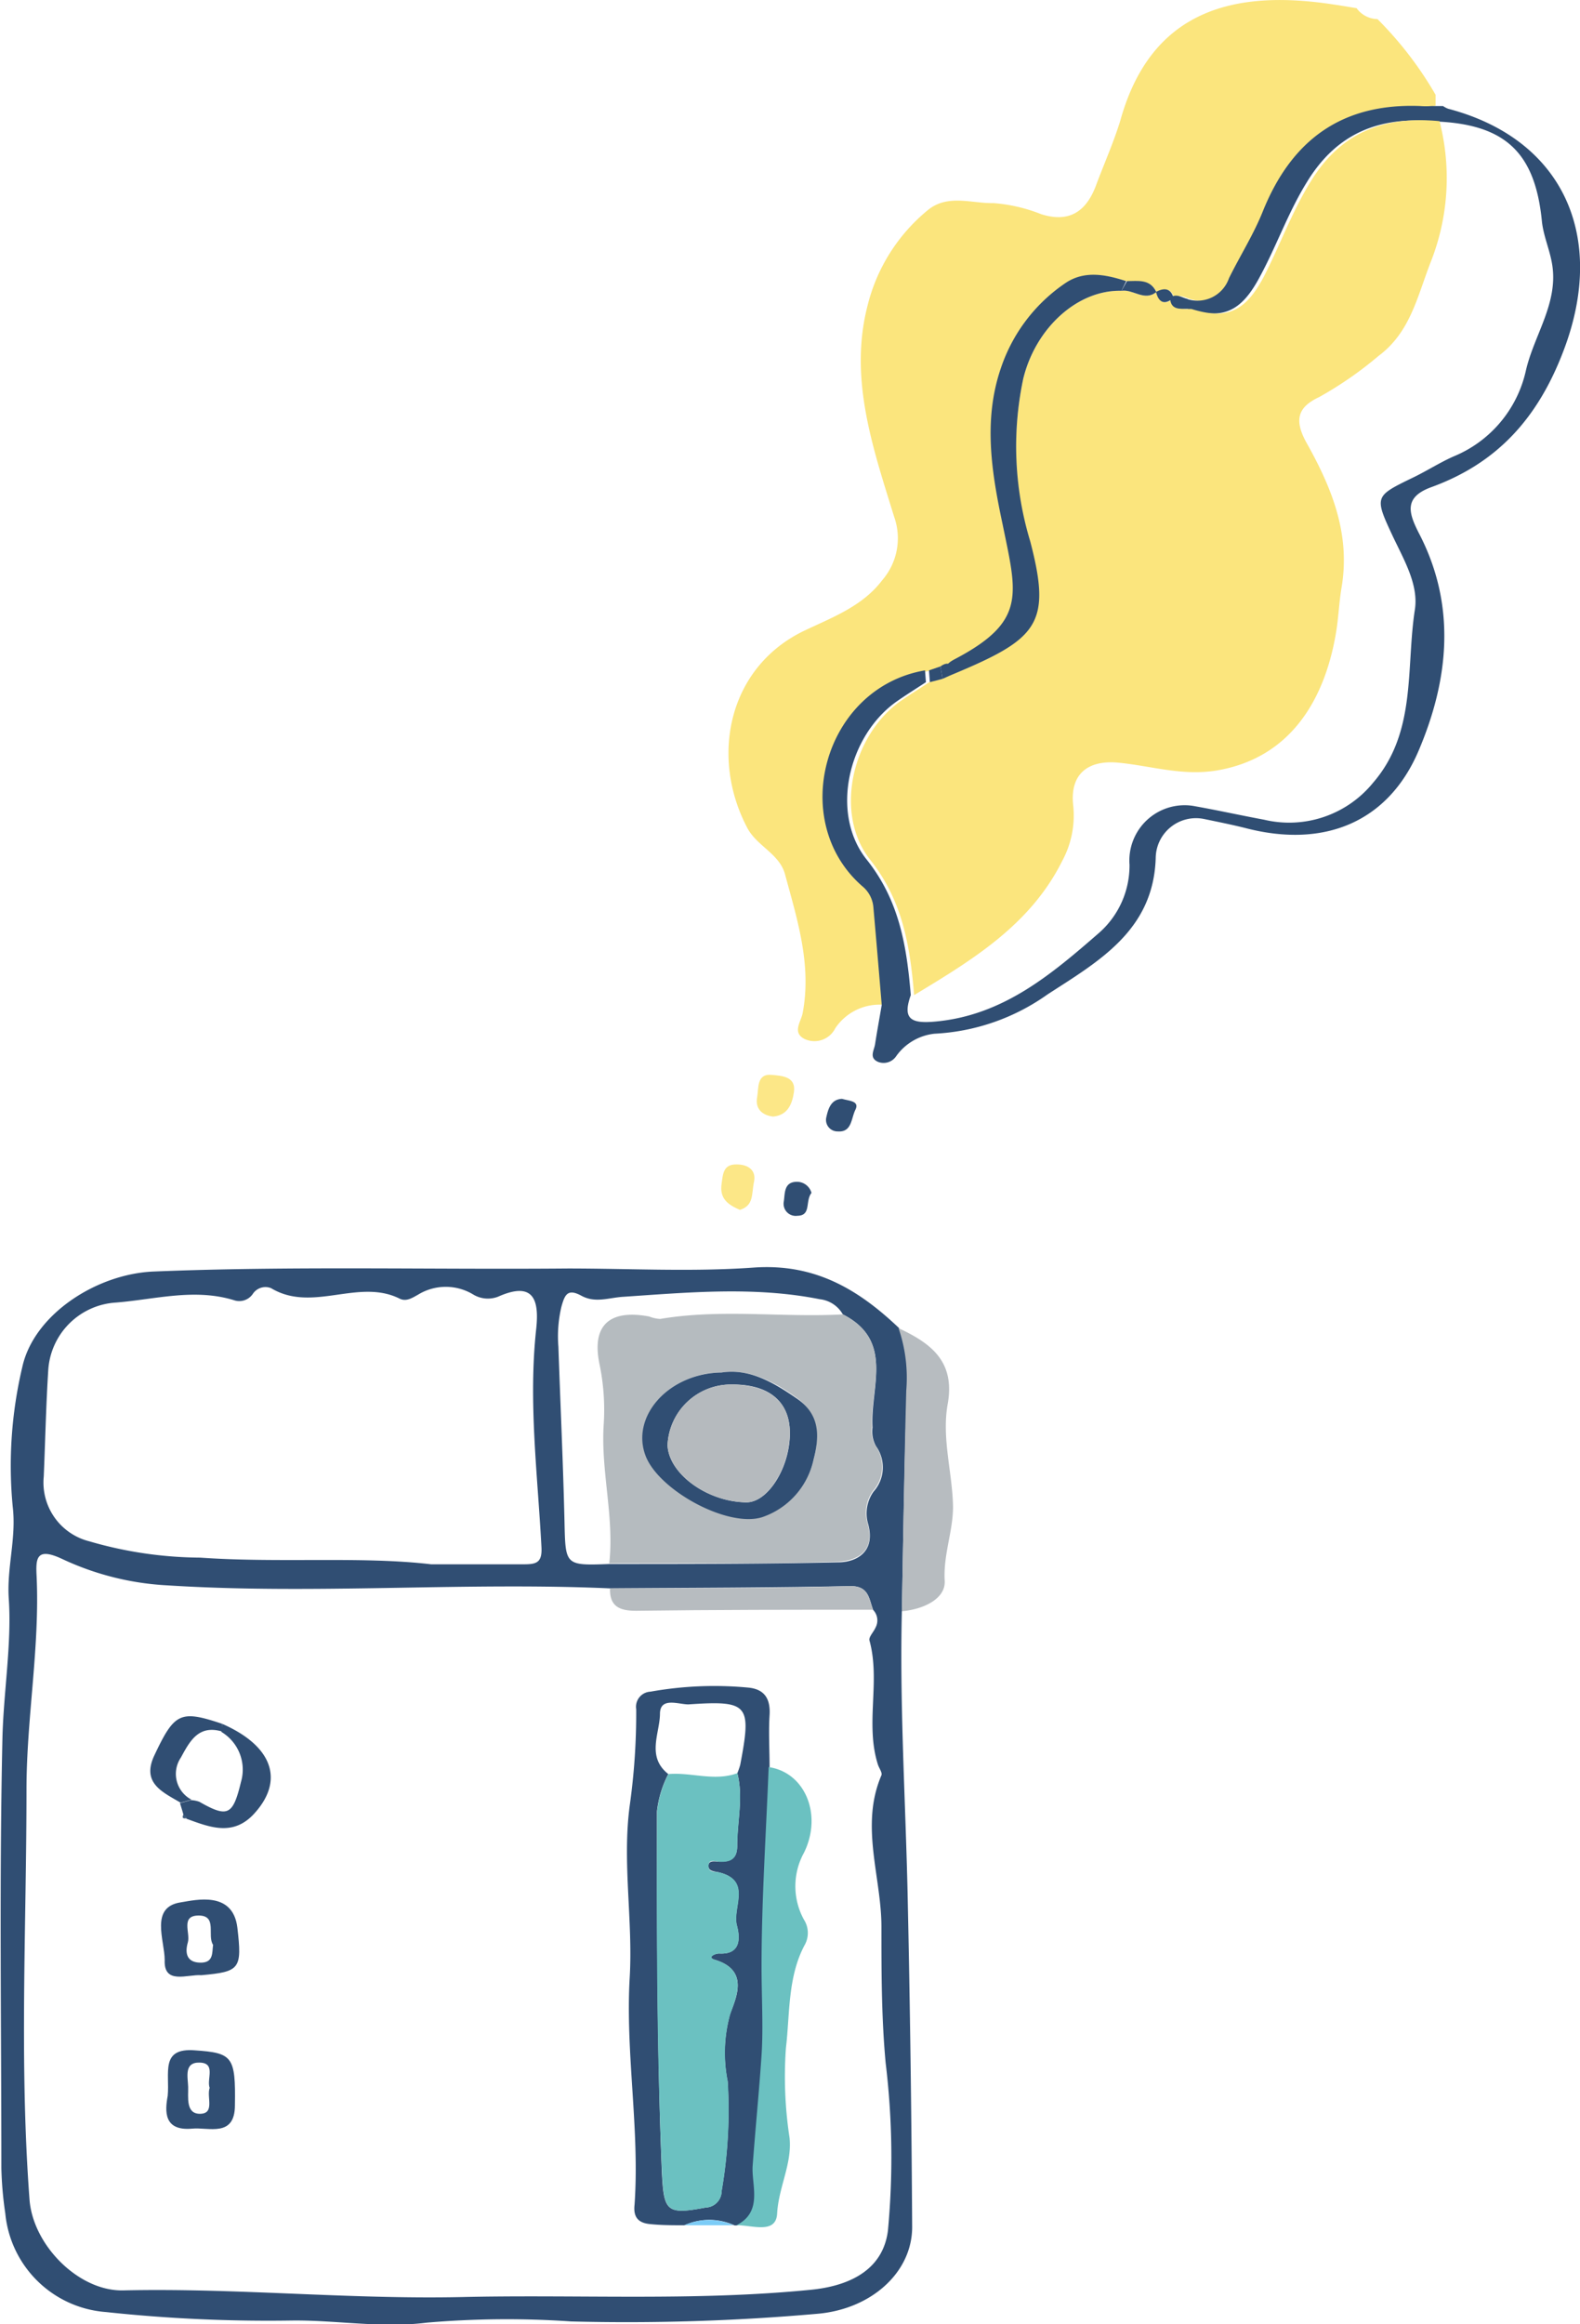 <svg xmlns="http://www.w3.org/2000/svg" viewBox="0 0 104.38 153.45" width="104.38" height="153.45"><defs><style>.cls-1{fill:#fbe57d;}.cls-2{fill:#304e73;}.cls-3{fill:#b7bcc0;}.cls-4{fill:#fce787;}.cls-5{fill:#b5bbbf;}.cls-6{fill:#6bc1c1;}.cls-7{fill:#7cccf7;}.cls-8{fill:#3d5a7c;}.cls-9{fill:none;}.cls-10{fill:#b5babe;}</style></defs><g id="レイヤー_2" data-name="レイヤー 2"><g id="コロナ対策"><path class="cls-1" d="M58.48,66.35a3.52,3.52,0,0,0-3.3,1.54,1.54,1.54,0,0,1-2,.72c-.87-.41-.27-1.15-.16-1.69.62-3.2-.35-6.2-1.16-9.2-.36-1.33-1.81-1.84-2.46-3C46.87,50,48.09,44,53.22,41.6c1.85-.87,3.79-1.61,5.06-3.29a4.23,4.23,0,0,0,.79-4.19c-1.39-4.51-3-9.1-1.76-13.93a11.82,11.82,0,0,1,4-6.33c1.31-1.06,2.89-.42,4.33-.45a10.69,10.69,0,0,1,3.14.73c1.83.58,2.95-.15,3.6-1.83C72.91,10.88,73.54,9.48,74,8,76.06.52,81.71-.69,88.12.3c.5.07,1,.16,1.5.24A1.74,1.74,0,0,0,91,1.26a24,24,0,0,1,3.84,5c0,.24,0,.48,0,.72a4.8,4.8,0,0,1-.75.09c-5.16-.24-8.5,2.2-10.39,6.92-.61,1.52-1.5,2.92-2.23,4.4a2.2,2.2,0,0,1-2.74,1.38c-.38-.07-.75-.4-1.16-.08h0c-.2-.69-.64-.65-1.16-.39h0c-.41-.88-1.22-.68-1.94-.72-1.36-.42-2.78-.73-4,.12a11,11,0,0,0-4.29,5.66c-1.16,3.41-.6,6.87.12,10.25,1,4.62,1.61,6.4-3.06,8.88-.43.22-1,.5-.41,1.13h0c0-.2.17-.46.09-.59-.19-.31-.49-.19-.74,0l-.76.26c-6.63,1.13-9.08,9.83-4.23,14.18a2.18,2.18,0,0,1,.79,1.48C58.13,62.06,58.3,64.21,58.48,66.35Z"/><path class="cls-2" d="M59.58,106.38c-.15,6.23.24,12.44.38,18.66q.24,11,.3,22c0,3-2.72,5.45-6.33,5.73a143.51,143.51,0,0,1-16.2.5,62,62,0,0,0-9.54.08c-3,.38-6-.18-8.93-.14A100.88,100.88,0,0,1,7,152.65a7.22,7.22,0,0,1-6.65-6.51,23.82,23.82,0,0,1-.26-3c0-9.45-.14-18.91.07-28.35.07-3.07.62-6.24.42-9.23-.14-2.07.51-4,.26-6.09a28.28,28.28,0,0,1,.63-9.2c.76-3.49,4.92-6.17,8.69-6.32,9.12-.37,18.25-.12,27.37-.2,4.08,0,8.19.23,12.25-.06s6.94,1.45,9.62,4a10.09,10.09,0,0,1,.51,4.12C59.74,96.67,59.67,101.52,59.58,106.38Zm-3.9-19.6a2,2,0,0,0-1.52-1c-4.32-.86-8.68-.45-13-.16-.95.06-1.83.43-2.75-.07s-1.1-.06-1.32.72a8.48,8.48,0,0,0-.2,2.65c.13,3.82.31,7.63.4,11.45.07,3,0,3,3,2.89,5,0,10.05,0,15.07-.11,1.19,0,2.49-.66,2-2.5a2.47,2.47,0,0,1,.35-2.17,2.4,2.4,0,0,0,.16-3,2,2,0,0,1-.23-1.24C57.48,91.6,59.1,88.52,55.68,86.78Zm2,19.5c-.28-.74-.28-1.58-1.52-1.56-5.29.11-10.57.11-15.85.15-9.75-.43-19.51.42-29.27-.2a18.59,18.59,0,0,1-6.95-1.75c-1.72-.8-1.73,0-1.67,1.18.21,4.7-.67,9.35-.67,14.06,0,9-.48,18,.2,27.06.22,3,3.24,6.07,6.2,6,7.45-.17,14.88.6,22.34.44,7.69-.18,15.39.28,23.07-.48,2.85-.28,4.8-1.5,5.1-3.91a51.77,51.77,0,0,0-.15-11.06c-.28-3-.28-6.08-.28-9,0-3.29-1.43-6.67,0-10,.07-.17-.15-.46-.23-.7-.86-2.69.18-5.5-.56-8.2-.06-.23.27-.55.4-.85A1,1,0,0,0,57.67,106.28Zm-29.19-3c2.53,0,4.32,0,6.1,0,.83,0,1.24-.09,1.18-1.14-.25-4.78-.87-9.56-.35-14.37.2-1.83-.08-3.24-2.51-2.16a1.87,1.87,0,0,1-1.66-.15,3.5,3.5,0,0,0-3.6,0c-.41.23-.81.5-1.25.28-2.73-1.36-5.76.95-8.49-.69a1,1,0,0,0-1.21.38,1.08,1.08,0,0,1-1.19.43c-2.64-.83-5.24-.07-7.85.14a4.77,4.77,0,0,0-4.47,4.43c-.15,2.35-.2,4.7-.3,7.06a4,4,0,0,0,3,4.27,26.65,26.65,0,0,0,7.33,1.08C18.51,103.21,23.88,102.74,28.48,103.28Z"/><path class="cls-2" d="M58.25,66.35c-.18-2.14-.36-4.29-.55-6.43A2,2,0,0,0,57,58.54c-5-4.3-2.58-13.14,4.11-14.28l.06.78c-.64.42-1.28.82-1.9,1.25-3.24,2.26-4.46,7.43-2,10.48,2.16,2.72,2.63,5.73,2.9,8.93-.56,1.57,0,1.89,1.58,1.75,4.51-.39,7.72-3.13,10.87-5.87a5.92,5.92,0,0,0,2-4.49A3.65,3.65,0,0,1,79,53.24c1.51.27,3,.6,4.51.88a7.15,7.15,0,0,0,7.2-2.44c2.89-3.34,2.16-7.55,2.76-11.42.26-1.66-.73-3.31-1.47-4.88-1.22-2.61-1.18-2.62,1.33-3.84.92-.44,1.78-1,2.71-1.41a8,8,0,0,0,4.76-5.64c.54-2.39,2.21-4.53,1.72-7.15-.17-.93-.57-1.82-.66-2.76-.45-4.5-2.41-6.37-7-6.56-3.64-.36-6.51.7-8.52,4-1.24,2-2,4.21-3.12,6.27-1.23,2.31-2.45,2.83-4.77,2.11v-.65a2.2,2.2,0,0,0,2.74-1.38c.73-1.48,1.62-2.88,2.23-4.4C85.32,9.24,88.65,6.8,93.82,7A4.8,4.8,0,0,0,94.57,7l.76,0a1.59,1.59,0,0,0,.34.18c7.61,2,10.47,8.43,7.65,15.9-1.69,4.5-4.39,7.5-8.78,9.09-1.82.67-1.47,1.71-.82,3,2.51,4.78,2,9.69,0,14.39S87.53,56,82.39,54.7c-.94-.24-1.9-.43-2.86-.63a2.66,2.66,0,0,0-3.18,2.58c-.15,4.78-3.77,6.82-7.14,9a14.08,14.08,0,0,1-7.48,2.6,3.57,3.57,0,0,0-2.53,1.49,1,1,0,0,1-1.19.37c-.62-.27-.26-.76-.2-1.17C57.94,68.1,58.1,67.23,58.25,66.35Z"/><path class="cls-3" d="M59.58,106.38c.09-4.86.16-9.71.29-14.57a10.09,10.09,0,0,0-.51-4.12c2.15,1,3.75,2.2,3.25,5-.41,2.26.31,4.52.35,6.79,0,1.64-.65,3.17-.55,4.89C62.48,105.56,61,106.26,59.58,106.38Z"/><path class="cls-4" d="M51.08,73.72c-.76-.08-1.2-.55-1.06-1.28.11-.58-.06-1.59,1-1.47.62.06,1.58.1,1.43,1.13C52.34,72.83,52.08,73.63,51.08,73.72Z"/><path class="cls-4" d="M48.88,79.88c-.79-.34-1.35-.74-1.21-1.71.09-.65.1-1.31,1-1.29.74,0,1.31.37,1.14,1.16S49.82,79.59,48.88,79.88Z"/><path class="cls-2" d="M53.61,78.76c-.43.54,0,1.5-.93,1.51a.8.8,0,0,1-.9-.94c.08-.51,0-1.24.77-1.3A1,1,0,0,1,53.61,78.76Z"/><path class="cls-2" d="M55.63,72.55c.46.14,1.17.13.88.72s-.23,1.5-1.17,1.43a.76.76,0,0,1-.76-.89C54.71,73.21,54.89,72.58,55.63,72.55Z"/><path class="cls-1" d="M60.39,65.7c-.27-3.2-.74-6.21-2.9-8.93-2.42-3.05-1.2-8.22,2-10.48.62-.43,1.27-.83,1.9-1.25l.84-.22.5-.22h0c5.77-2.4,6.75-3.33,5.3-8.86A21.58,21.58,0,0,1,67.6,25c.82-3.36,3.6-5.88,6.49-5.8.77-.12,1.52.72,2.3.08h0c.2.68.55.92,1.16.39h0c0,.81.63.72,1.16.73,2.32.72,3.54.2,4.77-2.11C84.55,16.22,85.34,14,86.58,12c2-3.29,4.88-4.35,8.52-4a15.05,15.05,0,0,1-.59,9.32c-.88,2.26-1.34,4.62-3.44,6.18a24.55,24.55,0,0,1-3.91,2.71c-1.39.65-1.7,1.47-.86,3,1.65,2.94,2.93,6,2.33,9.57-.17,1-.2,2-.37,3-.74,4.41-3,8.27-7.88,9.09-2.3.38-4.38-.32-6.55-.52-2-.17-3.16.79-2.93,2.83a6.3,6.3,0,0,1-.72,3.65C68.07,61.07,64.23,63.38,60.39,65.7Z"/><path class="cls-2" d="M74.09,19.2c-2.89-.08-5.67,2.44-6.49,5.8a21.58,21.58,0,0,0,.46,10.74c1.45,5.53.47,6.46-5.3,8.86-.59-.63,0-.91.41-1.13,4.67-2.48,4-4.26,3.06-8.88-.72-3.38-1.28-6.84-.12-10.25a11,11,0,0,1,4.29-5.66c1.27-.85,2.69-.54,4-.12Z"/><path class="cls-2" d="M74.09,19.2l.36-.64c.72,0,1.53-.16,1.94.72C75.61,19.92,74.86,19.08,74.09,19.2Z"/><path class="cls-2" d="M78.46,20.39c-.54,0-1.13.08-1.16-.73.41-.32.78,0,1.16.08Z"/><path class="cls-2" d="M62.27,44.82l-.84.22-.06-.78.76-.26C62.18,44.27,62.22,44.54,62.27,44.82Z"/><path class="cls-2" d="M77.53,19.66c-.61.53-1,.29-1.16-.39C76.89,19,77.33,19,77.53,19.66Z"/><path class="cls-2" d="M62.27,44.82c-.05-.28-.09-.55-.14-.82.25-.18.55-.3.74,0,.08.13-.06.39-.09.59Z"/><path class="cls-5" d="M55.68,86.78c3.42,1.74,1.8,4.82,1.92,7.42a2,2,0,0,0,.23,1.24,2.4,2.4,0,0,1-.16,3,2.47,2.47,0,0,0-.35,2.17c.54,1.84-.76,2.46-2,2.5-5,.16-10,.09-15.07.11.34-3.06-.56-6.07-.37-9.13a14.82,14.82,0,0,0-.27-4c-.55-2.6.66-3.66,3.28-3.17a2.24,2.24,0,0,0,.73.16C47.66,86.4,51.68,87,55.68,86.78Zm-8,3.84c-3.5,0-6,2.93-5,5.52.91,2.24,5.4,4.7,7.68,4a5.17,5.17,0,0,0,3.4-3.82c.4-1.49.28-3-1.09-4S49.54,90.33,47.66,90.62Z"/><path class="cls-3" d="M57.67,106.28c-5.23,0-10.45,0-15.67.07-1.08,0-1.74-.3-1.7-1.48,5.28,0,10.56,0,15.85-.15C57.39,104.7,57.39,105.54,57.67,106.28Z"/><path class="cls-2" d="M45.21,146.92c-.76,0-1.53,0-2.29-.08s-1.09-.46-1-1.27c.35-5-.61-10-.32-15,.22-3.81-.5-7.59,0-11.35a43.89,43.89,0,0,0,.43-6.37,1,1,0,0,1,.94-1.16,24,24,0,0,1,6.45-.27c1.08.1,1.49.73,1.42,1.83s0,2.29,0,3.43c-.17,4.39-.45,8.78-.47,13.18,0,1.94.1,4.05,0,5.84-.16,2.4-.41,4.88-.59,7.34-.1,1.28.69,3-1.07,3.89h-.18A4,4,0,0,0,45.21,146.92Zm3.5-29.85a4.93,4.93,0,0,0,.19-.54c.76-4,.57-4.27-3.42-4-.66,0-1.86-.5-1.88.6,0,1.3-.92,2.84.55,4a7.07,7.07,0,0,0-.75,2.46c0,7.91,0,15.81.32,23.71.13,2.72.28,2.94,2.9,2.45a1.09,1.09,0,0,0,1.05-1.09,31.45,31.45,0,0,0,.4-7.24,9.52,9.52,0,0,1,.15-4.4c.34-1,1.37-2.92-1-3.63-.54-.16,0-.42.29-.41,1.5.08,1.36-1.13,1.17-1.85-.32-1.17,1-2.95-1.15-3.5-.3-.08-.74-.06-.73-.45s.48-.27.73-.26c.79,0,1.18-.24,1.17-1.08C48.7,120.25,49.12,118.66,48.71,117.07Z"/><path class="cls-6" d="M48.65,146.92c1.76-.89,1-2.61,1.07-3.89.18-2.46.43-4.94.59-7.34.12-1.79,0-3.9,0-5.84,0-4.4.3-8.79.47-13.18,2.39.34,3.58,3.13,2.33,5.66a4.58,4.58,0,0,0,0,4.41,1.63,1.63,0,0,1,.08,1.62c-1.17,2.13-1,4.63-1.27,6.86a26.7,26.7,0,0,0,.24,5.92c.18,1.71-.72,3.25-.82,5C51.27,147.55,49.65,146.89,48.65,146.92Z"/><path class="cls-2" d="M13.3,130.41c-.91-.07-2.49.65-2.42-1,0-1.3-1-3.5,1.06-3.81,1-.16,3.44-.77,3.74,1.66C16,130,15.86,130.18,13.3,130.41Zm.78-2c-.42-.61.3-1.93-.94-1.94s-.55,1.15-.73,1.77-.14,1.31.79,1.34S14,128.93,14.08,128.38Z"/><path class="cls-2" d="M11.08,138.37c.14-1.5-.51-3.18,1.79-3,2.5.17,2.7.41,2.65,3.62,0,2.16-1.75,1.44-2.83,1.55C10.81,140.71,10.89,139.39,11.08,138.37Zm2.77-.52c-.21-.58.43-1.63-.64-1.67s-.8.94-.78,1.6-.18,1.8.8,1.78S13.64,138.45,13.85,137.85Z"/><path class="cls-2" d="M14.67,113.81c3.36,1.47,4.16,3.77,2.06,6-1.38,1.44-2.9.82-4.41.27a.38.38,0,0,0-.2-.26c-.07-.26-.15-.51-.23-.77l.72-.2a1.92,1.92,0,0,1,.56.11c1.89,1.08,2.22.88,2.75-1.31a2.9,2.9,0,0,0-1.29-3.3C14.65,114.15,14.66,114,14.67,113.81Z"/><path class="cls-2" d="M14.67,113.81c0,.17,0,.34,0,.51-1.56-.46-2.13.64-2.72,1.72a1.92,1.92,0,0,0,.7,2.78l-.72.2c-1.2-.71-2.61-1.3-1.72-3.15C11.53,113.07,11.92,112.89,14.67,113.81Z"/><path class="cls-7" d="M45.21,146.92a4,4,0,0,1,3.26,0Z"/><path class="cls-8" d="M12.12,119.79a.38.38,0,0,1,.2.26C12.11,120.07,12,120.06,12.12,119.79Z"/><path class="cls-2" d="M47.66,90.62c1.88-.29,3.49.69,5,1.73s1.49,2.47,1.09,4a5.17,5.17,0,0,1-3.4,3.82c-2.28.71-6.77-1.75-7.68-4C41.62,93.55,44.16,90.66,47.66,90.62Zm.61.79a4.19,4.19,0,0,0-4.17,4c.07,1.9,2.64,3.76,5.22,3.78,1.43,0,2.89-2.35,2.86-4.62C52.16,92.5,50.76,91.37,48.27,91.41Z"/><path class="cls-6" d="M48.71,117.07c.41,1.59,0,3.18,0,4.77,0,.84-.38,1.13-1.17,1.08-.25,0-.72-.23-.73.26s.43.37.73.45c2.17.55.83,2.33,1.15,3.5.19.72.33,1.93-1.17,1.85-.26,0-.83.25-.29.41,2.35.71,1.32,2.62,1,3.63a9.52,9.52,0,0,0-.15,4.4,31.45,31.45,0,0,1-.4,7.24,1.09,1.09,0,0,1-1.05,1.09c-2.62.49-2.77.27-2.9-2.45-.35-7.9-.36-15.8-.32-23.71a7.07,7.07,0,0,1,.75-2.46C45.67,117,47.2,117.63,48.71,117.07Z"/><path class="cls-9" d="M14.08,128.38c-.08.55-.06,1.2-.88,1.17s-1-.71-.79-1.34-.43-1.77.73-1.77S13.66,127.77,14.08,128.38Z"/><path class="cls-9" d="M13.85,137.85c-.21.6.33,1.7-.62,1.71s-.77-1.07-.8-1.78-.17-1.63.78-1.6S13.64,137.27,13.85,137.85Z"/><path class="cls-10" d="M48.27,91.41c2.49,0,3.89,1.09,3.91,3.15,0,2.27-1.43,4.63-2.86,4.62-2.58,0-5.15-1.88-5.22-3.78A4.19,4.19,0,0,1,48.27,91.41Z"/></g></g></svg>

